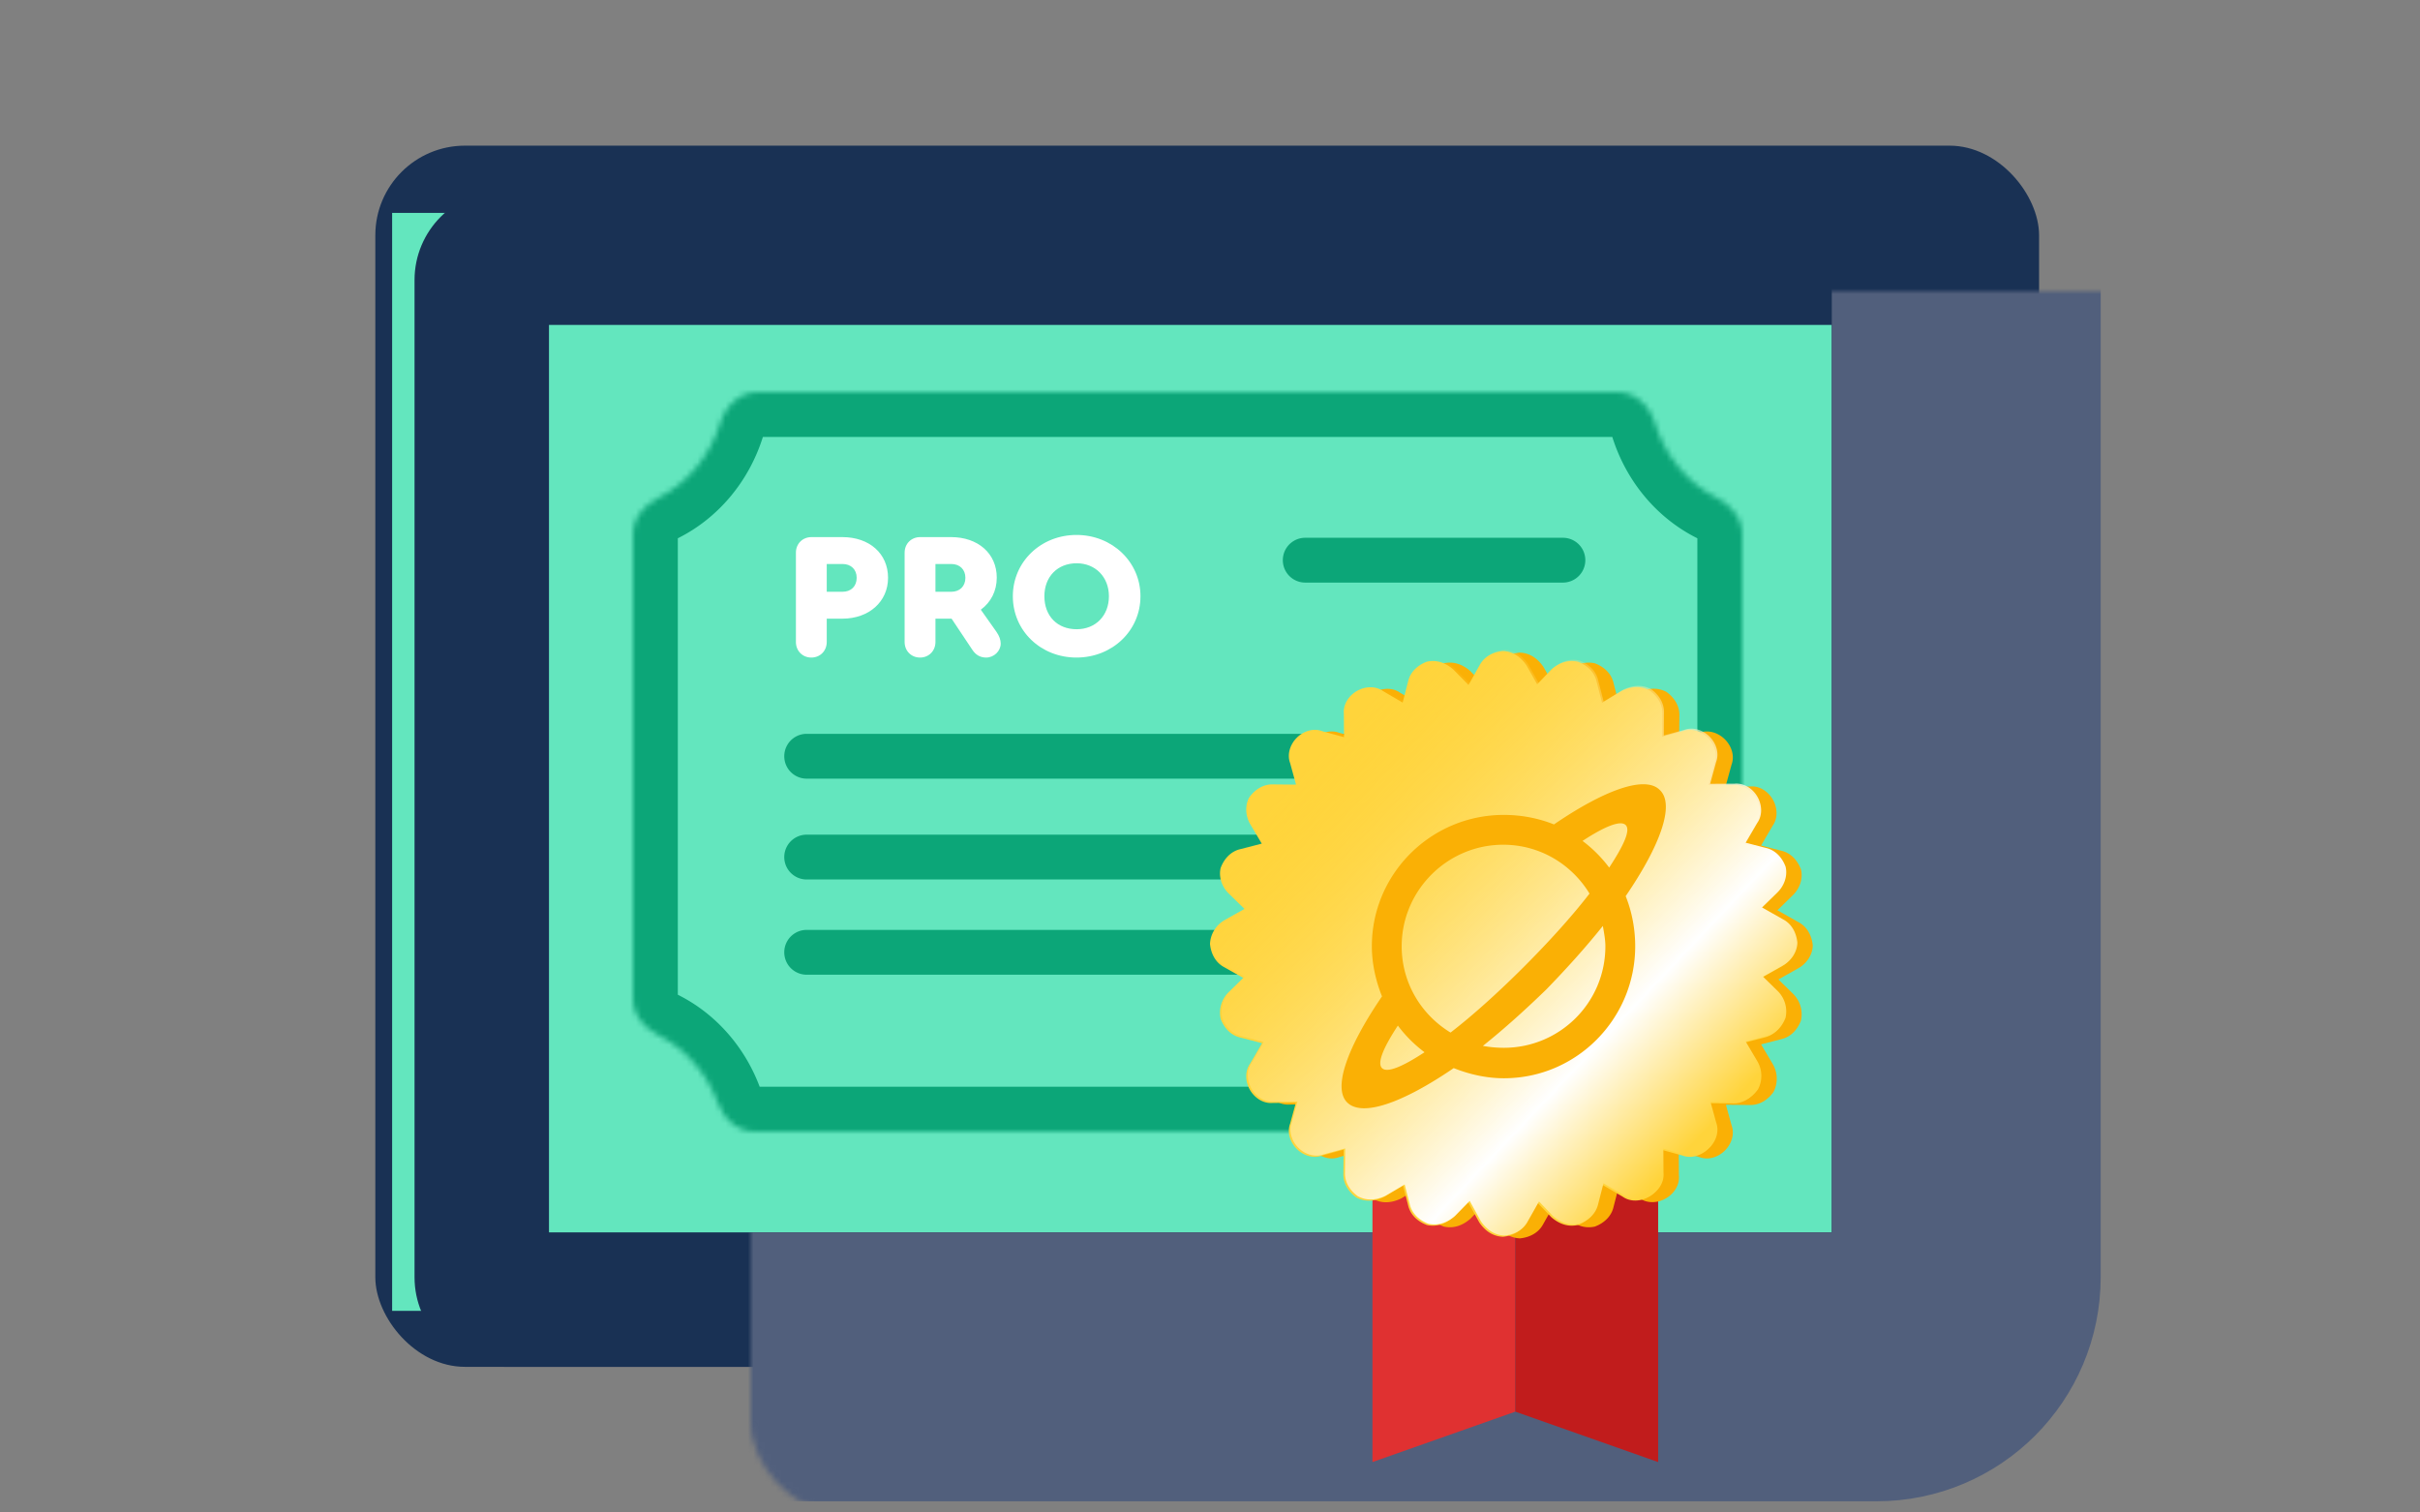 <svg xmlns="http://www.w3.org/2000/svg" width="432" height="270" fill="none"><rect width="100%" height="100%" fill="#808080" stroke="none"/><rect x="67" y="26" width="297" height="218" rx="16" fill="#193154"></rect><path fill="#63E6BE" d="M70 38h267v196H70z"></path><path fill-rule="evenodd" clip-rule="evenodd" d="M98 58v162h229V58H98zm-8-24c-8.837 0-16 7.163-16 16v178c0 8.837 7.163 16 16 16h245c8.837 0 16-7.163 16-16V50c0-8.837-7.163-16-16-16H90z" fill="#193154"></path><mask id="a" fill="#fff"><rect x="67" y="26" width="284" height="218" rx="16"></rect></mask><rect x="67" y="26" width="284" height="218" rx="16" stroke="#515F7C" stroke-width="48" mask="url(#a)"></rect><mask id="b" fill="#fff"><path fill-rule="evenodd" clip-rule="evenodd" d="M295.421 75.513c-.932-3.02-3.471-5.513-6.632-5.513H135.211c-3.16 0-5.699 2.493-6.631 5.513-1.83 5.932-5.879 10.774-11.087 13.387C114.99 90.155 113 92.5 113 95.3v83.062c0 2.8 1.99 5.146 4.493 6.402 4.844 2.43 8.684 6.787 10.67 12.156 1.042 2.817 3.504 5.079 6.507 5.079h154.66c3.004 0 5.465-2.262 6.507-5.079 1.986-5.369 5.826-9.726 10.67-12.156 2.503-1.256 4.493-3.602 4.493-6.402V95.301c0-2.8-1.99-5.146-4.493-6.402-5.208-2.612-9.257-7.454-11.086-13.386z"></path></mask><path d="M306.507 88.9l-3.587 7.15 3.587-7.15zm0 95.865l-3.587-7.151 3.587 7.151zm-10.67 12.156l7.503 2.775-7.503-2.775zm-178.344-12.156l3.587-7.151-3.587 7.151zM135.211 78h153.578V62H135.211v16zM121.08 96.05c7.256-3.64 12.705-10.27 15.144-18.178l-15.289-4.717c-1.22 3.955-3.868 7.008-7.029 8.594l7.174 14.301zm-.08 82.313V95.301h-16v83.062h16zm14.666 15.783c-2.652-7.172-7.837-13.146-14.586-16.532l-7.174 14.301c2.938 1.474 5.435 4.215 6.754 7.781l15.006-5.55zM289.33 194H134.67v16h154.66v-16zm14.01 5.696c1.319-3.566 3.816-6.306 6.754-7.781l-7.174-14.301c-6.749 3.386-11.934 9.36-14.586 16.532l15.006 5.55zM303 95.301v83.062h16V95.301h-16zm-15.224-17.43c2.439 7.909 7.889 14.54 15.144 18.18l7.174-14.302c-3.161-1.586-5.809-4.64-7.029-8.594l-15.289 4.717zM319 95.302c0-6.815-4.713-11.449-8.906-13.552L302.92 96.05c.118.06.213.124.281.18.069.055.083.08.064.054a1.175 1.175 0 0 1-.151-.302A2.047 2.047 0 0 1 303 95.3h16zm-8.906 96.614c4.193-2.103 8.906-6.737 8.906-13.552h-16c0-.261.048-.496.114-.68a1.18 1.18 0 0 1 .151-.303c.019-.026.005-.001-.064.055a1.51 1.51 0 0 1-.281.179l7.174 14.301zM289.33 210c7.304 0 12.177-5.345 14.01-10.304l-15.006-5.55a.805.805 0 0 1-.092.18c-.03.043-.035.037.01 0 .047-.038.162-.121.357-.195.203-.078.453-.131.721-.131v16zm-168.67-10.304c1.834 4.959 6.707 10.304 14.01 10.304v-16c.268 0 .518.053.721.131.195.074.31.157.357.195.045.037.04.043.01 0a.85.85 0 0 1-.092-.18l-15.006 5.55zM105 178.363c0 6.815 4.713 11.449 8.906 13.552l7.174-14.301a1.564 1.564 0 0 1-.281-.179c-.069-.056-.083-.081-.064-.055.021.028.088.126.151.302.066.185.114.42.114.681h-16zm8.906-96.614C109.713 83.852 105 88.486 105 95.3h16c0 .261-.048.496-.114.68-.063.178-.13.276-.151.304-.019.026-.005 0 .064-.056.068-.055.163-.12.281-.179l-7.174-14.301zM288.789 78c-.279 0-.54-.058-.752-.143a1.273 1.273 0 0 1-.358-.207c-.04-.035-.029-.034.005.019a.862.862 0 0 1 .092.203l15.289-4.717C301.436 67.875 296.485 62 288.789 62v16zM135.211 62c-7.695 0-12.647 5.876-14.276 11.155l15.289 4.717a.861.861 0 0 1 .093-.203c.033-.053.044-.053.004-.019a1.273 1.273 0 0 1-.358.207 2.04 2.04 0 0 1-.752.143V62z" fill="#0CA678" mask="url(#b)"></path><path d="M144.832 117.384c1.568 0 2.752-1.184 2.752-2.784v-4.16h2.784c4.768 0 8.16-3.04 8.16-7.296 0-4.32-3.328-7.264-8.16-7.264h-5.504c-1.6 0-2.784 1.184-2.784 2.784V114.6c0 1.6 1.184 2.784 2.752 2.784zm2.752-11.744v-4.96h2.816c1.536 0 2.528.992 2.528 2.464 0 1.504-.992 2.496-2.528 2.496h-2.816zm30.286 7.136l-2.784-3.936c1.792-1.312 2.848-3.328 2.848-5.728 0-4.288-3.328-7.232-8.16-7.232h-5.504c-1.6 0-2.784 1.184-2.784 2.784V114.6c0 1.6 1.184 2.784 2.752 2.784 1.568 0 2.752-1.184 2.752-2.784v-4.16h2.88l3.712 5.568c.608.928 1.44 1.376 2.464 1.376 1.376 0 2.592-1.152 2.592-2.496 0-.672-.256-1.376-.768-2.112zm-10.88-12.096h2.816c1.536 0 2.528.992 2.528 2.464 0 1.504-.992 2.496-2.528 2.496h-2.816v-4.96zm25.175-5.184c-6.368 0-11.36 4.8-11.36 10.944 0 6.144 4.96 10.944 11.36 10.944 6.4 0 11.424-4.8 11.424-10.944 0-6.112-5.024-10.944-11.424-10.944zm.032 5.056c3.36 0 5.76 2.464 5.76 5.888 0 3.456-2.368 5.888-5.76 5.888-3.456 0-5.76-2.368-5.76-5.888 0-3.488 2.336-5.888 5.76-5.888z" fill="#fff"></path><path d="M144 131a4 4 0 0 0 0 8v-8zm100 8a4 4 0 0 0 0-8v8zm-100 0h100v-8H144v8zM144 149a4 4 0 0 0 0 8v-8zm100 8a4 4 0 0 0 0-8v8zm-100 0h100v-8H144v8zM144 166a4 4 0 0 0 0 8v-8zm100 8a4 4 0 0 0 0-8v8zm-100 0h100v-8H144v8zM233 96a4 4 0 0 0 0 8v-8zm46 8a4 4 0 0 0 0-8v8zm-46 0h46v-8h-46v8z" fill="#0CA678"></path><path d="M245 209h25.5v43l-25.5 9v-52z" fill="#E03131"></path><path d="M270.5 209H296v52l-25.5-9v-43z" fill="#C11C1C"></path><path d="M277.436 122.443l2.541-2.657c1.378-1.18 2.952-1.771 4.723-1.377 1.574.59 2.952 1.771 3.345 3.542l.979 3.794 3.503-2.128c1.643-.787 3.324-.951 4.94-.109 1.374.983 2.403 2.486 2.325 4.307l-.037 3.989 3.639-.998c1.574-.59 3.345 0 4.526 1.181 1.181 1.18 1.771 2.951 1.181 4.526l-1.072 3.909 4.353-.026c1.68-.163 3.245.87 4.084 2.322.838 1.453.951 3.325-.031 4.699l-2.06 3.52 3.581.925c1.771.393 2.951 1.771 3.542 3.345.393 1.574-.197 3.345-1.378 4.526l-2.825 2.764 3.741 2.113c1.616.843 2.403 2.486 2.567 4.167-.028 1.63-1.061 3.194-2.513 4.033l-3.622 2.038 2.652 2.595a5.126 5.126 0 0 1 1.378 4.723c-.591 1.574-1.771 2.951-3.542 3.345l-3.577.923 2.107 3.559a5.146 5.146 0 0 1 .108 4.94c-.982 1.374-2.485 2.403-4.306 2.325l-4.186-.039.999 3.641c.59 1.574 0 3.345-1.181 4.526-1.181 1.18-2.952 1.771-4.526 1.18l-3.713-1.017.025 4.298c.164 1.681-.869 3.246-2.322 4.085-1.452.838-3.324.951-4.698-.031l-3.691-2.16-.95 3.681c-.393 1.771-1.771 2.951-3.345 3.542-1.771.393-3.345-.197-4.723-1.378l-2.494-2.607-1.991 3.523c-.842 1.616-2.485 2.403-4.166 2.567-1.821-.079-3.195-1.061-4.224-2.565l-1.988-3.627-2.65 2.709c-1.378 1.181-2.952 1.771-4.723 1.378-1.574-.591-2.952-1.771-3.345-3.542l-.897-3.477-3.389 2.006c-1.643.788-3.324.951-4.94.109-1.374-.982-2.404-2.486-2.325-4.306l.039-4.24-3.837 1.052c-1.574.591-3.345 0-4.526-1.18-1.181-1.181-1.771-2.952-1.181-4.526l1.018-3.712-4.103.024c-1.68.164-3.245-.869-4.084-2.322-.838-1.452-.951-3.324.031-4.698l2.134-3.647-3.851-.994c-1.771-.394-2.952-1.771-3.542-3.345a5.126 5.126 0 0 1 1.377-4.723l2.643-2.585-3.362-1.9c-1.616-.842-2.403-2.485-2.567-4.166a5.148 5.148 0 0 1 2.564-4.224l3.596-2.024-2.874-2.811c-1.18-1.181-1.771-2.952-1.377-4.526.59-1.574 1.771-2.952 3.542-3.345l3.789-.978-2.072-3.499c-.838-1.453-.95-3.324-.159-4.749.982-1.374 2.485-2.404 4.306-2.325l4.043.037-1.052-3.835c-.59-1.575 0-3.346 1.181-4.526 1.181-1.181 2.952-1.771 4.526-1.181l3.908 1.072-.024-4.157c-.164-1.681.869-3.245 2.322-4.084 1.452-.839 3.324-.951 4.698.031l3.477 2.034.968-3.751c.393-1.771 1.771-2.952 3.345-3.542 1.771-.394 3.345.197 4.723 1.377l2.709 2.77 1.972-3.489c.842-1.616 2.485-2.403 4.166-2.567 1.821.079 3.195 1.061 4.224 2.564l1.901 3.379z" fill="#FAB005"></path><path d="M274.402 122.158l2.541-2.656c1.377-1.181 2.952-1.771 4.723-1.377 1.574.59 2.951 1.771 3.345 3.542l.979 3.793 3.503-2.127c1.643-.787 3.324-.951 4.94-.109 1.374.982 2.403 2.486 2.325 4.307l-.037 3.989 3.639-.998c1.574-.59 3.345 0 4.526 1.181 1.18 1.18 1.771 2.951 1.18 4.525l-1.071 3.909 4.352-.025c1.681-.163 3.246.87 4.085 2.322.838 1.453.951 3.325-.031 4.698l-2.061 3.521 3.582.924c1.771.394 2.951 1.771 3.542 3.346.393 1.574-.197 3.345-1.378 4.526l-2.825 2.763 3.741 2.114c1.616.842 2.403 2.486 2.567 4.167-.028 1.629-1.061 3.194-2.513 4.033l-3.622 2.038 2.652 2.595a5.125 5.125 0 0 1 1.378 4.723c-.591 1.574-1.771 2.951-3.542 3.345l-3.578.923 2.107 3.559a5.146 5.146 0 0 1 .109 4.94c-.982 1.374-2.486 2.403-4.306 2.325l-4.186-.039.998 3.641c.591 1.574 0 3.345-1.18 4.526-1.181 1.18-2.952 1.771-4.526 1.18l-3.713-1.018.025 4.299c.164 1.681-.869 3.246-2.322 4.084-1.452.839-3.324.951-4.698-.031l-3.691-2.159-.95 3.68c-.394 1.771-1.771 2.952-3.345 3.542-1.771.394-3.346-.196-4.723-1.377l-2.494-2.607-1.991 3.523c-.842 1.615-2.485 2.403-4.166 2.566-1.821-.078-3.195-1.06-4.224-2.564l-1.988-3.627-2.651 2.709c-1.377 1.181-2.951 1.771-4.722 1.377-1.575-.59-2.952-1.771-3.346-3.542l-.897-3.476-3.388 2.006c-1.644.788-3.324.951-4.94.109-1.374-.982-2.404-2.486-2.325-4.306l.039-4.24-3.837 1.052c-1.575.591-3.346 0-4.526-1.18-1.181-1.181-1.771-2.952-1.181-4.526l1.018-3.712-4.103.024c-1.681.164-3.245-.87-4.084-2.322-.839-1.453-.951-3.324.031-4.698l2.134-3.647-3.851-.994c-1.771-.394-2.952-1.771-3.542-3.345a5.124 5.124 0 0 1 1.377-4.723l2.643-2.585-3.362-1.9c-1.616-.842-2.403-2.486-2.567-4.166a5.148 5.148 0 0 1 2.564-4.224l3.596-2.024-2.874-2.811c-1.18-1.181-1.771-2.952-1.377-4.526.59-1.575 1.771-2.952 3.542-3.346l3.789-.977-2.072-3.499c-.838-1.453-.951-3.324-.16-4.749.983-1.374 2.486-2.404 4.307-2.325l4.043.037-1.052-3.836c-.59-1.574 0-3.345 1.181-4.525 1.18-1.181 2.951-1.771 4.526-1.181l3.908 1.071-.025-4.156c-.163-1.681.87-3.246 2.322-4.084 1.453-.839 3.325-.951 4.699.031l3.476 2.034.968-3.751c.394-1.771 1.771-2.952 3.346-3.542 1.771-.394 3.345.196 4.722 1.377l2.71 2.77 1.971-3.489c.843-1.616 2.486-2.404 4.167-2.567 1.82.078 3.194 1.06 4.224 2.564l1.901 3.378z" fill="#FFD43B"></path><path d="M274.686 121.943l2.541-2.657c1.378-1.18 2.952-1.771 4.723-1.377 1.574.59 2.952 1.771 3.345 3.542l.979 3.794 3.503-2.128c1.643-.787 3.324-.951 4.94-.109 1.374.983 2.403 2.486 2.325 4.307l-.037 3.989 3.639-.998c1.574-.59 3.345 0 4.526 1.181 1.181 1.18 1.771 2.951 1.181 4.526l-1.072 3.909 4.353-.026c1.68-.163 3.245.87 4.084 2.322.838 1.453.951 3.325-.031 4.699l-2.06 3.52 3.581.925c1.771.393 2.951 1.771 3.542 3.345.393 1.574-.197 3.345-1.378 4.526l-2.825 2.764 3.741 2.113c1.616.843 2.403 2.486 2.567 4.167-.028 1.63-1.061 3.194-2.513 4.033l-3.622 2.038 2.652 2.595a5.126 5.126 0 0 1 1.378 4.723c-.591 1.574-1.771 2.951-3.542 3.345l-3.577.923 2.107 3.559a5.146 5.146 0 0 1 .108 4.94c-.982 1.374-2.485 2.403-4.306 2.325l-4.186-.039.999 3.641c.59 1.574 0 3.345-1.181 4.526-1.181 1.18-2.952 1.771-4.526 1.18l-3.713-1.017.025 4.298c.164 1.681-.869 3.246-2.322 4.085-1.452.838-3.324.951-4.698-.031l-3.691-2.16-.95 3.681c-.393 1.771-1.771 2.951-3.345 3.542-1.771.393-3.345-.197-4.723-1.378l-2.494-2.607-1.991 3.523c-.842 1.616-2.485 2.403-4.166 2.567-1.821-.079-3.195-1.061-4.224-2.565l-1.988-3.627-2.65 2.709c-1.378 1.181-2.952 1.771-4.723 1.378-1.574-.591-2.952-1.771-3.345-3.542l-.897-3.477-3.389 2.006c-1.643.788-3.324.951-4.94.109-1.374-.982-2.404-2.486-2.325-4.306l.039-4.24-3.837 1.052c-1.574.591-3.345 0-4.526-1.18-1.181-1.181-1.771-2.952-1.181-4.526l1.018-3.712-4.103.024c-1.68.164-3.245-.869-4.084-2.322-.838-1.452-.951-3.324.031-4.698l2.134-3.647-3.851-.994c-1.771-.394-2.952-1.771-3.542-3.345a5.126 5.126 0 0 1 1.377-4.723l2.643-2.585-3.362-1.9c-1.616-.842-2.403-2.485-2.567-4.166a5.148 5.148 0 0 1 2.564-4.224l3.596-2.024-2.874-2.811c-1.18-1.181-1.771-2.952-1.377-4.526.59-1.574 1.771-2.952 3.542-3.345l3.789-.978-2.072-3.499c-.838-1.453-.95-3.324-.159-4.749.982-1.374 2.485-2.404 4.306-2.325l4.043.037-1.052-3.835c-.59-1.575 0-3.346 1.181-4.526 1.181-1.181 2.952-1.771 4.526-1.181l3.908 1.072-.024-4.157c-.164-1.681.869-3.245 2.322-4.084 1.452-.839 3.324-.951 4.698.031l3.477 2.034.968-3.751c.393-1.771 1.771-2.952 3.345-3.542 1.771-.394 3.345.197 4.723 1.377l2.709 2.77 1.972-3.489c.842-1.616 2.485-2.403 4.166-2.567 1.821.079 3.195 1.061 4.224 2.564l1.901 3.379z" fill="url(#paint0_linear_2101_5379)"></path><path d="M296.322 141.054c-2.605-2.719-9.968 0-18.918 6.117-2.832-1.133-5.89-1.699-8.949-1.699-13.027 0-23.562 10.535-23.562 23.449 0 3.058.679 6.117 1.812 8.949-6.117 8.949-8.836 16.313-6.23 18.918 2.718 2.719 10.082 0 19.031-6.117 2.832 1.133 5.89 1.812 8.949 1.812 13.027 0 23.449-10.648 23.449-23.562 0-3.059-.566-6.117-1.699-8.949 6.117-8.95 8.836-16.313 6.117-18.918zm-49.617 49.617c-.906-.906.227-3.625 2.832-7.59a23.653 23.653 0 0 0 4.758 4.758c-3.965 2.605-6.684 3.738-7.59 2.832zm12.234-6.344c-5.21-3.172-8.722-8.836-8.722-15.406 0-9.969 8.156-18.125 18.125-18.125 6.57 0 12.234 3.512 15.406 8.723-3.059 3.964-7.137 8.496-11.781 13.14-4.531 4.531-9.063 8.61-13.028 11.668zm9.516 2.719c-1.246 0-2.492-.113-3.738-.34 3.965-3.172 7.703-6.57 11.328-10.082 3.512-3.625 6.91-7.363 10.082-11.328.227 1.246.453 2.492.453 3.625 0 10.082-8.156 18.125-18.125 18.125zm14.047-36.93c3.965-2.605 6.797-3.738 7.703-2.832.906.906-.34 3.625-2.945 7.59a23.73 23.73 0 0 0-4.758-4.758z" fill="#FAB005"></path><defs><linearGradient id="paint0_linear_2101_5379" x1="304.068" y1="202.284" x2="234.068" y2="136.284" gradientUnits="userSpaceOnUse"><stop stop-color="#FFD43B"></stop><stop offset=".255" stop-color="#fff"></stop><stop offset="1" stop-color="#FFD43B" stop-opacity="0"></stop></linearGradient></defs></svg>